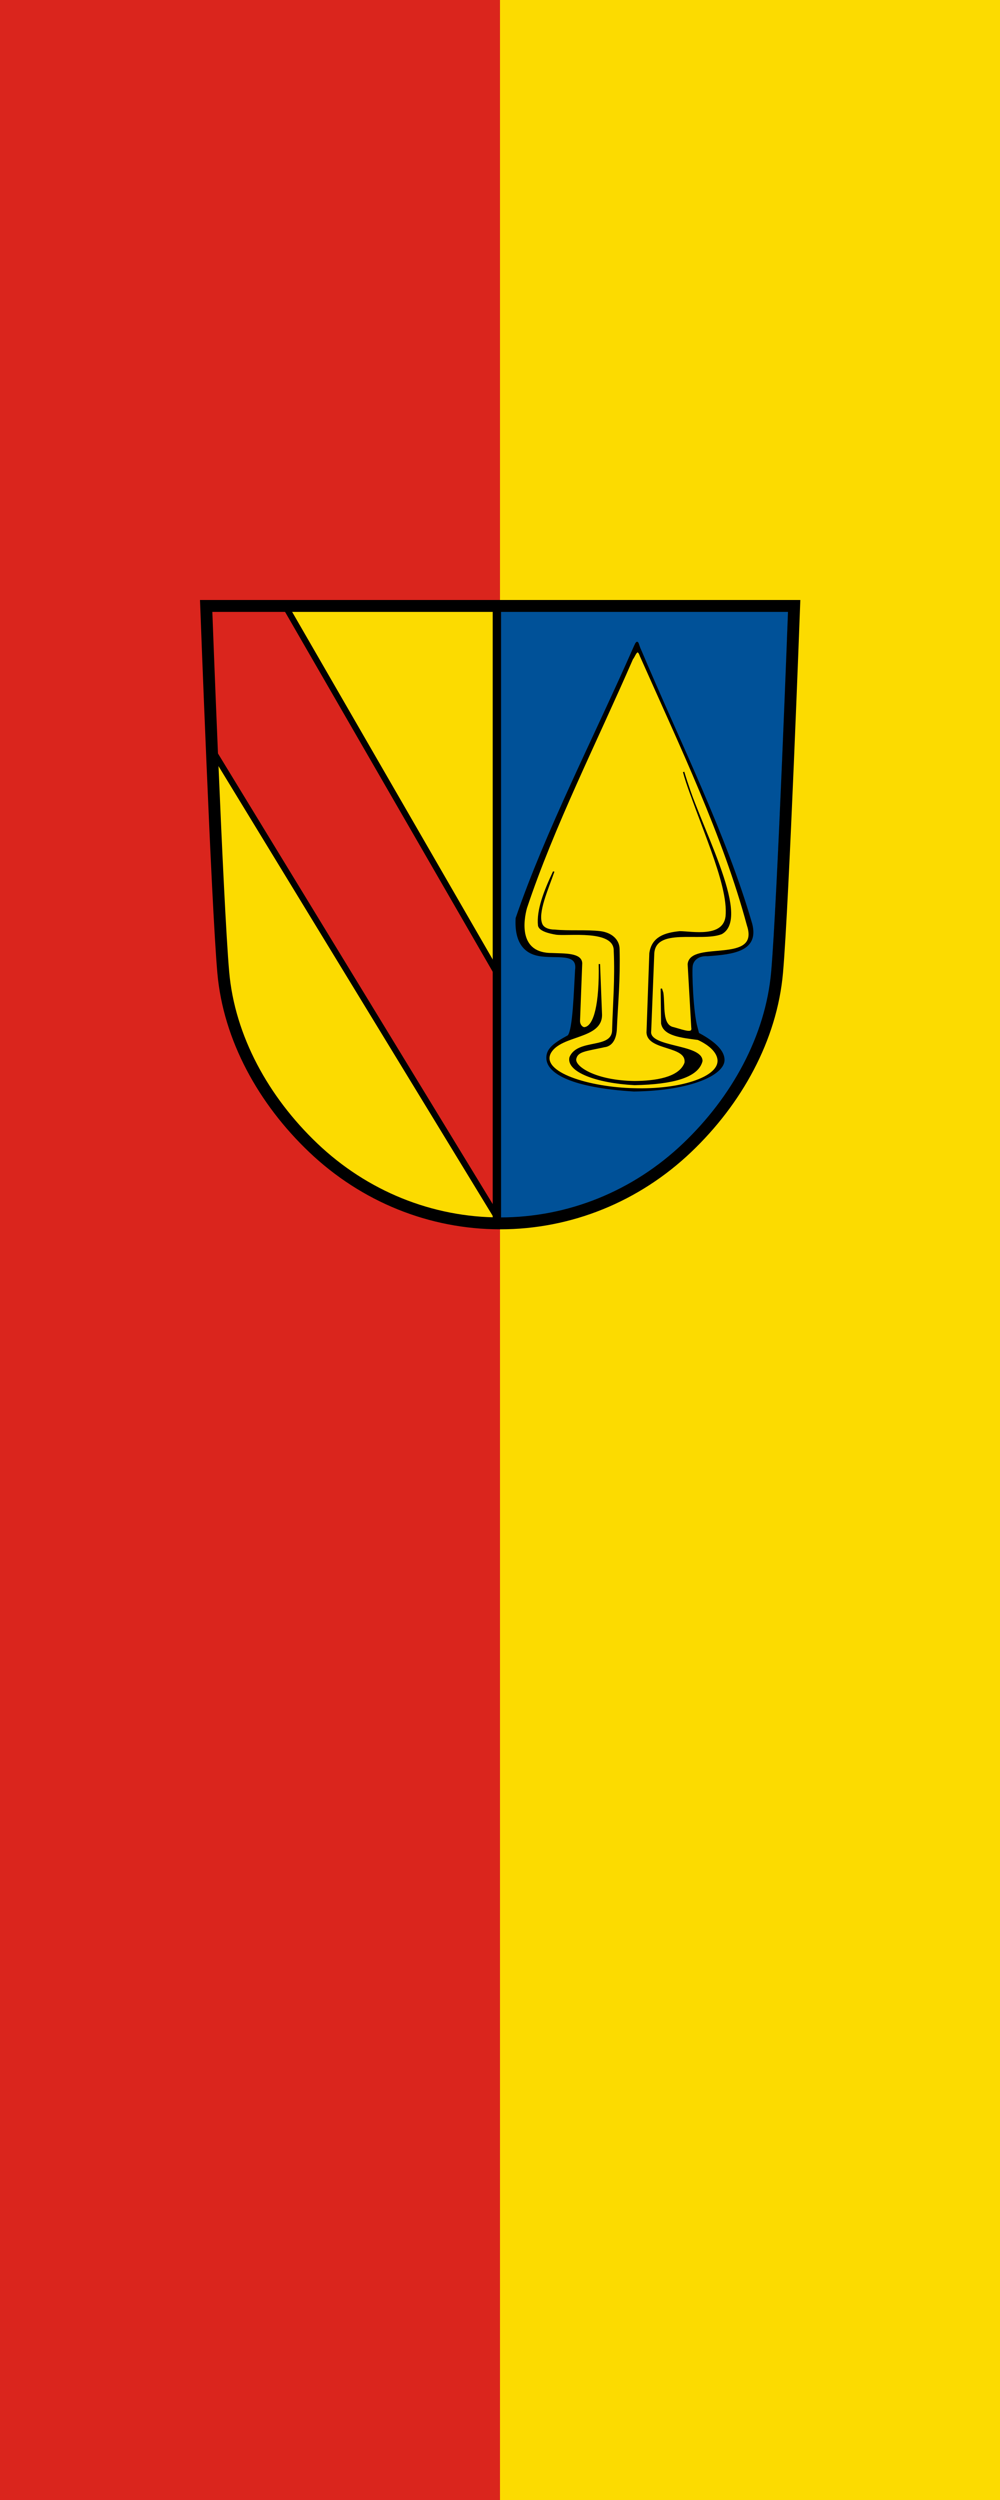 <?xml version="1.0" encoding="UTF-8" standalone="no"?>
<!-- Created with Inkscape (http://www.inkscape.org/) -->

<svg
   id="svg2"
   version="1.1"
   width="600"
   height="1500"
   xmlns="http://www.w3.org/2000/svg"
   xmlns:svg="http://www.w3.org/2000/svg"
   xmlns:rdf="http://www.w3.org/1999/02/22-rdf-syntax-ns#"
   xmlns:cc="http://creativecommons.org/ns#"
   xmlns:dc="http://purl.org/dc/elements/1.1/">
  <defs
     id="defs6">
    <style
       type="text/css"
       id="style1365-2" />
    <style
       type="text/css"
       id="style1367-2" />
    <style
       type="text/css"
       id="style2054-1" />
    <style
       type="text/css"
       id="style2183-6" />
    <style
       type="text/css"
       id="style2181-8" />
    <style
       type="text/css"
       id="style2978-5" />
    <style
       type="text/css"
       id="style6-7" />
    <style
       type="text/css"
       id="style1365" />
    <style
       type="text/css"
       id="style1367" />
    <style
       type="text/css"
       id="style2054" />
    <style
       type="text/css"
       id="style2183" />
    <style
       type="text/css"
       id="style2181" />
    <style
       type="text/css"
       id="style2978" />
    <style
       type="text/css"
       id="style6" />
    <style
       type="text/css"
       id="style1365-2-2" />
    <style
       type="text/css"
       id="style1367-2-9" />
    <style
       type="text/css"
       id="style2054-1-8" />
    <style
       type="text/css"
       id="style2183-6-1" />
    <style
       type="text/css"
       id="style2181-8-6" />
    <style
       type="text/css"
       id="style2978-5-7" />
    <style
       type="text/css"
       id="style6-7-5" />
    <style
       type="text/css"
       id="style1365-1" />
    <style
       type="text/css"
       id="style1367-6" />
    <style
       type="text/css"
       id="style2054-7" />
    <style
       type="text/css"
       id="style2183-2" />
    <style
       type="text/css"
       id="style2181-5" />
    <style
       type="text/css"
       id="style2978-1" />
    <style
       type="text/css"
       id="style6-1" />
  </defs>
  <g
     id="g5428"
     transform="matrix(1,0,0,1,834.491,482.103)"
     style="fill-rule:evenodd;image-rendering:optimizeQuality;shape-rendering:geometricPrecision;text-rendering:geometricPrecision">
    <path
       id="rect5348"
       style="fill:#da251d;fill-opacity:1;stroke:none;stroke-width:1;stroke-linecap:round;stroke-miterlimit:31;stroke-dasharray:none;stop-color:#000000"
       d="m -834.496,-482.106 h 600.003 V 1017.903 h -600.003 z" />
    <path
       id="rect5348-1"
       style="fill:#fcdb00;fill-opacity:1;stroke:none;stroke-width:1;stroke-linecap:round;stroke-miterlimit:31;stroke-dasharray:none;stop-color:#000000"
       d="m -534.494,-482.106 h 300.002 V 1017.903 h -300.002 z" />
  </g>
  <g
     id="g56002"
     transform="matrix(0.836,0,0,0.836,120.134,359.719)">
    <path
       d="m 422.17,4.459 c 0,0 -7.877,213.138 -12.258,262.967 -4.163,47.334 -29.044,92.037 -64.543,125.871 -36.731,35.011 -84.39,54.29 -134.196,54.29 l 1.735,-443.129 z"
       id="path3492"
       style="fill:#005198;fill-opacity:1;stroke:none" />
    <path
       style="fill:#000000;fill-opacity:1;stroke:#000000;stroke-width:1px;stroke-linecap:butt;stroke-linejoin:miter;stroke-opacity:1"
       d="m 358.158,311.743 c -0.764,0.244 -0.779,-1.369 -1.697,-4.489 -3.103,-10.546 -4.189,-40.69 -3.481,-44.572 0.785,-4.306 4.723,-7.562 11.113,-7.199 18.818,-1.303 36.392,-3.539 31.622,-22.533 -18.559,-64.116 -51.913,-130.843 -79.681,-196.584 -2.227,-4.574 -1.794,-8.442 -4.341,-2.641 -28.638,65.145 -63.466,132.671 -84.831,195.019 -0.986,17.837 6.558,24.816 15.882,26.572 12.693,2.391 28.798,-2.734 26.782,10.683 -0.894,14.922 -1.655,43.23 -5.408,47.17 -11.161,6.041 -15.681,10.079 -15.167,16.609 0.806,10.231 18.247,20.14 62.337,22.824 42.167,-0.631 64.475,-12.219 64.522,-22.115 0.032,-6.715 -7.115,-13.041 -17.652,-18.745 z"
       id="path3963" />
    <path
       style="fill:#fcdb00;fill-opacity:1;stroke:#000000;stroke-width:1px;stroke-linecap:butt;stroke-linejoin:miter;stroke-opacity:1"
       d="m 357.313,315.61 c 11.38,5.304 14.493,11.387 14.474,15.524 -0.058,12.345 -27.931,21.067 -60.242,20.099 -31.694,-0.642 -68.35,-11.45 -60.198,-26.153 7.847,-13.294 37.196,-9.771 36.524,-27.506 l -1.397,-35.95 c 0.539,28.074 -3.35,45.068 -10.774,45.789 -1.117,0.109 -3.889,-1.668 -3.586,-5.582 l 1.553,-40.781 c -0.238,-7.123 -12.399,-6.438 -21.036,-6.853 -24.891,0.185 -21.026,-23.989 -18.624,-32.809 19.539,-58.617 50.17,-119.083 76.126,-178.77 1.339,-1.574 2.54,-5.499 3.995,-5.108 0.597,0.16 1.236,1.047 1.945,3.118 28.629,64.503 59.578,129.121 76.74,193.051 9.736,28.969 -40.946,11.044 -42.487,28.062 l 2.586,45.328 c 0.939,4.935 -4.544,2.824 -13.081,0.355 -9.069,-1.6 -6.545,-15.921 -7.929,-25.206 l -0.961,-2.917 0.323,24.899 c 1.496,8.594 14.045,9.821 26.049,11.411 z"
       id="path3965" />
    <path
       style="fill:#000000;fill-opacity:1;stroke:#000000;stroke-width:1px;stroke-linecap:butt;stroke-linejoin:miter;stroke-opacity:1"
       d="m 253.686,195.279 c -4.085,12.002 -12.228,29.571 -8.585,37.83 1.318,2.987 5.278,4.321 9.404,4.267 9.737,1.013 23.068,-0.04 32.612,1.128 7.893,0.966 13.169,5.738 13.362,12.105 0.578,22.837 -1.097,38.151 -2.01,58.603 -0.234,2.948 -1.396,10.745 -8.342,11.585 -13.716,3.023 -19.377,3.102 -20.714,8.727 -1.396,5.868 14.162,16.194 42.358,16.525 14.179,-0.096 32.256,-2.343 36.299,-13.528 1.72,-12.961 -26.519,-8.956 -27.281,-21.644 l 2.029,-57.041 c 1.643,-11.392 10.72,-14.288 21.419,-15.331 8.693,0.068 31.314,4.826 33.285,-11.008 2.393,-23.795 -20.255,-69.055 -30.58,-103.751 9.582,35.959 48.827,103.689 27.242,115.931 -14.959,5.927 -48.533,-5.446 -48.841,15.209 l -2.171,54.801 c -1.898,12.397 36.756,9.579 36.847,21.483 -2.808,11.315 -20.328,16.326 -48.268,16.87 -27.718,-1.397 -48.663,-9.615 -46.264,-19.453 5.74,-13.53 31.184,-4.816 30.64,-20.317 0.534,-18.502 2.073,-35.799 1.149,-56.05 0.419,-16.285 -33.935,-10.815 -42.149,-12.22 -9.791,-1.676 -11.825,-4.203 -12.226,-6.042 -1.145,-11.013 4.213,-24.77 10.783,-38.676 z"
       id="path3967" />
    <path
       d="m 3.647,3.6 c 0,0 7.877,213.138 12.258,262.967 4.163,47.334 29.044,92.037 64.543,125.871 36.731,35.011 84.39,54.29 134.196,54.29 L 212.908,3.6 Z"
       id="path3492-34"
       style="fill:#fcdb00;fill-opacity:1;stroke:none" />
    <path
       style="fill:#da251d;fill-opacity:1;stroke:#000000;stroke-width:4.4;stroke-linecap:butt;stroke-linejoin:miter;stroke-miterlimit:4;stroke-dasharray:none;stroke-opacity:1"
       d="M 60.757,4.24 212.908,267.929 V 443.023 L 9.209,108.924 5.292,5.017 Z"
       id="path3187" />
    <path
       style="fill:none;stroke:#000000;stroke-width:6;stroke-linecap:butt;stroke-linejoin:miter;stroke-miterlimit:4;stroke-dasharray:none;stroke-opacity:1"
       d="M 212.908,3 V 449.33"
       id="path4048" />
    <path
       d="m 426.267,4.601 c 0,0 -7.877,213.138 -12.258,262.967 -4.163,47.334 -29.044,92.037 -64.543,125.871 -36.731,35.011 -84.39,54.29 -134.196,54.29 -49.806,0 -97.471,-19.279 -134.196,-54.29 -35.499,-33.833 -60.38,-78.537 -64.537,-125.871 C 12.153,217.738 4.265,4.601 4.265,4.601 H 218.713 Z"
       id="path3492-3"
       style="fill:none;stroke:#000000;stroke-width:8.53;stroke-linecap:butt;stroke-linejoin:miter;stroke-miterlimit:4;stroke-dasharray:none;stroke-opacity:1" />
  </g>
</svg>
